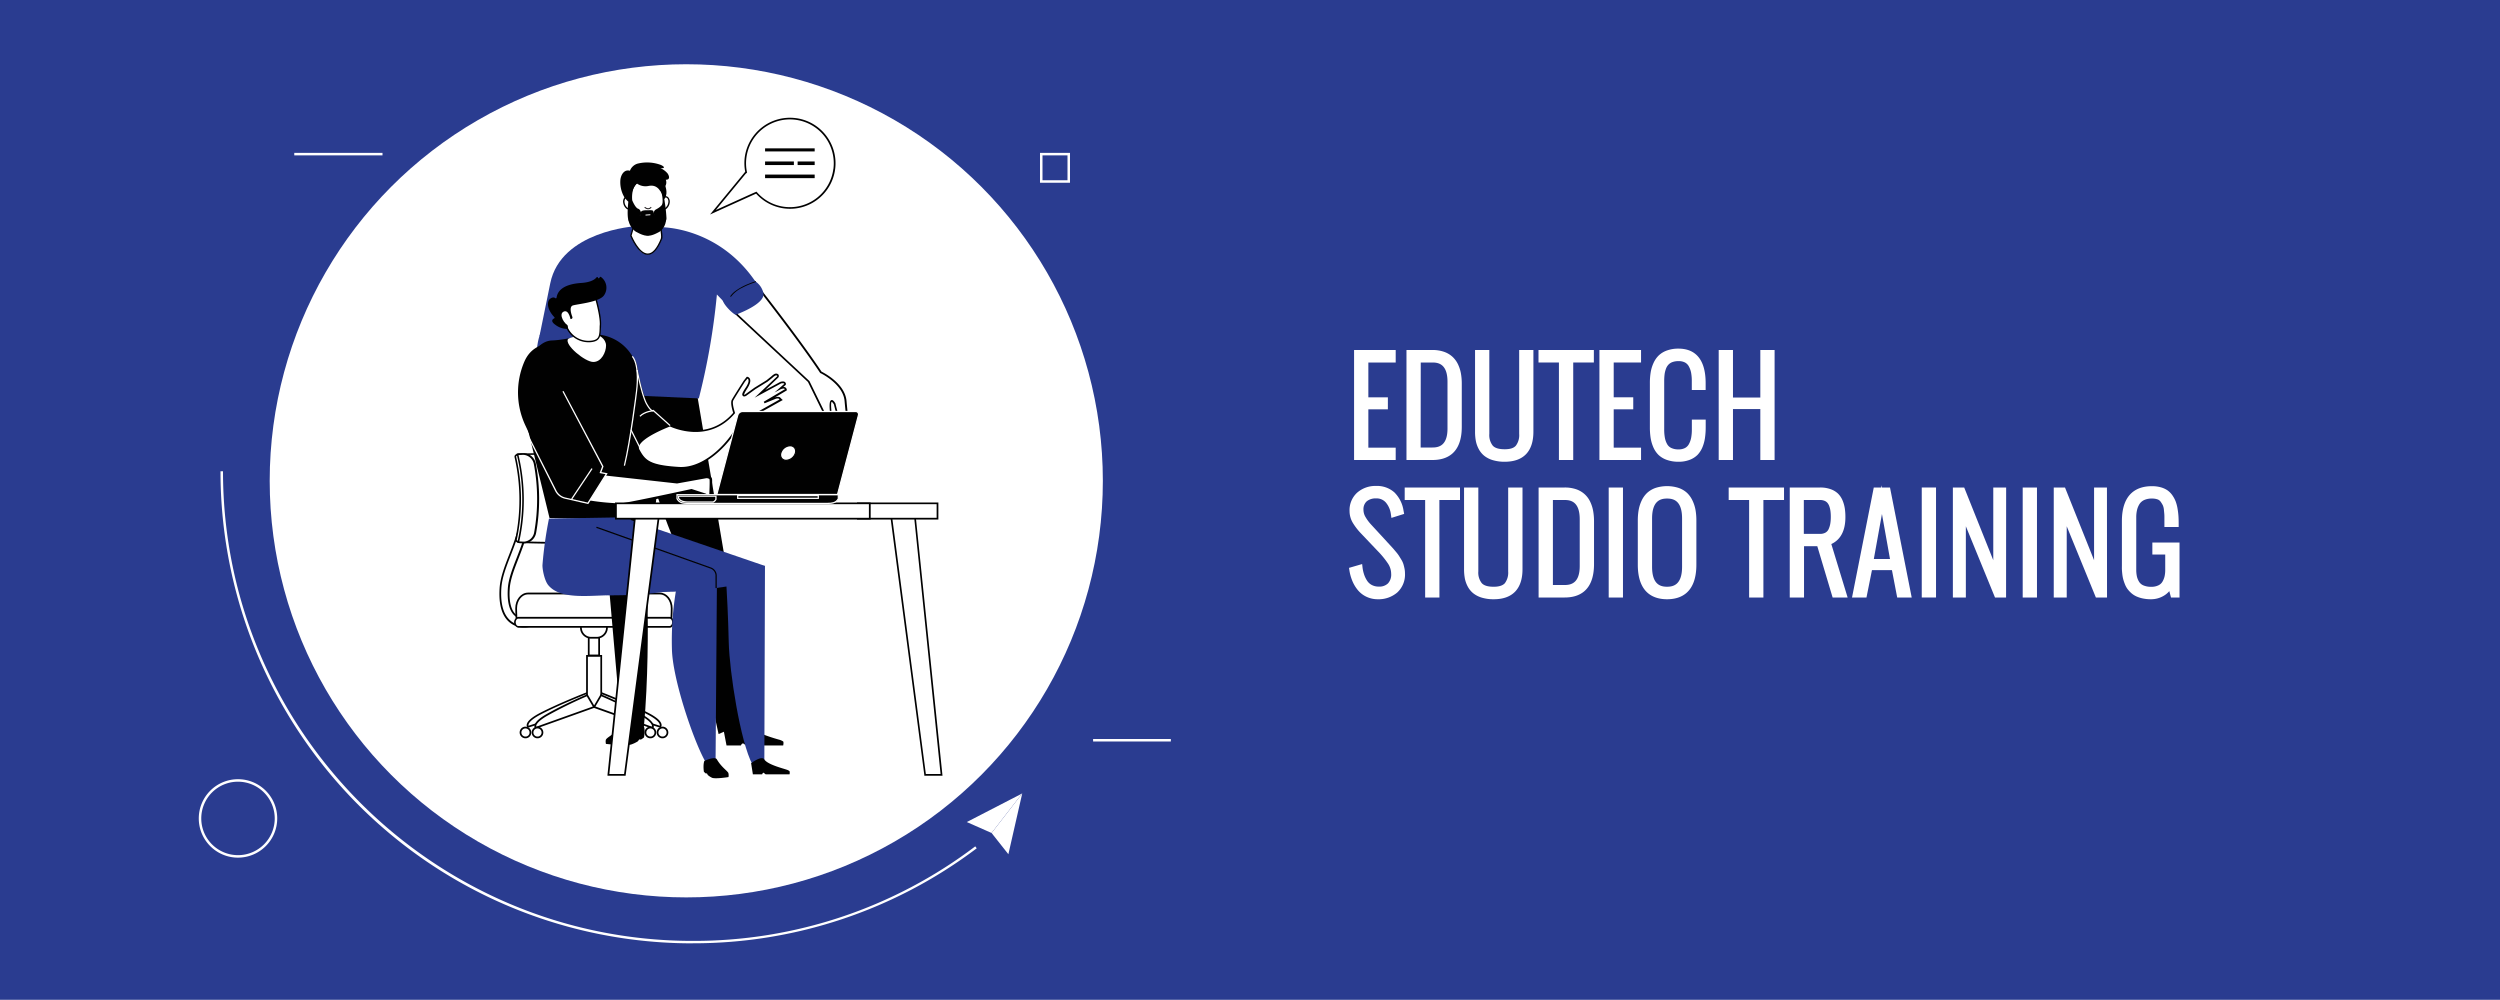 <svg xmlns="http://www.w3.org/2000/svg" viewBox="0 0 1000 399.92"><defs><style>.cls-1{fill:#2a3c90;}.cls-2{fill:#fff;}.cls-3{fill:#010101;}.cls-4{fill:#ead7b9;}.cls-5{fill:#8abfe7;}.cls-6{fill:#231f20;}</style></defs><g id="Layer_2" data-name="Layer 2"><g id="Layer_1-2" data-name="Layer 1"><rect class="cls-1" width="1000" height="399.92"/><path class="cls-2" d="M542.63,183V141h14.65v3H546.34v15.92h7.81v2.81h-7.81v17.33h10.94v3Z"/><path class="cls-2" d="M558.28,184H541.63V140h16.65v5H547.34v13.92h7.81v4.81h-7.81v15.33h10.94Zm-14.65-2h12.65v-1H545.34V161.73h7.81v-.81h-7.81V143h10.94v-1H543.63Z"/><path class="cls-2" d="M563.59,183V141H573a13,13,0,0,1,4.25.65,8.76,8.76,0,0,1,3.06,1.76,8.88,8.88,0,0,1,2,2.72,13.14,13.14,0,0,1,1.09,3.42,21.28,21.28,0,0,1,.33,4v17.09Q583.75,183,573,183Zm3.71-3H573q7,0,7-8.59V152.72q0-8.72-7-8.72H567.3Z"/><path class="cls-2" d="M573,184H562.59V140H573a13.75,13.75,0,0,1,4.57.71,9.66,9.66,0,0,1,3.42,2,9.9,9.9,0,0,1,2.2,3,14.45,14.45,0,0,1,1.18,3.67,23.19,23.19,0,0,1,.34,4.16v17.09C584.75,181.71,578.38,184,573,184Zm-8.45-2H573c6.54,0,9.71-3.73,9.71-11.4V153.55a21,21,0,0,0-.31-3.8,12.24,12.24,0,0,0-1-3.17,7.76,7.76,0,0,0-1.75-2.42,7.87,7.87,0,0,0-2.71-1.55A12.06,12.06,0,0,0,573,142h-8.45Zm8.45-1H566.3V143H573c3.65,0,8,1.69,8,9.72v18.75C581,179.4,576.69,181.06,573,181.06Zm-4.74-2H573c2.58,0,6-.79,6-7.59V152.72c0-6.92-3.42-7.72-6-7.72H568.3Z"/><path class="cls-2" d="M591,172.71V141h3.71v32.55q0,3.62,1.63,5.38t5.52,1.77q3.66,0,5.23-1.78a8,8,0,0,0,1.56-5.37V141h3.69v31.69q0,11-10.48,11a15.23,15.23,0,0,1-4.43-.59,9,9,0,0,1-3.12-1.57,7.74,7.74,0,0,1-2-2.42,10.69,10.69,0,0,1-1.05-3A18.92,18.92,0,0,1,591,172.71Z"/><path class="cls-2" d="M601.88,184.7a16.15,16.15,0,0,1-4.72-.63,10.1,10.1,0,0,1-3.47-1.76,8.76,8.76,0,0,1-2.21-2.72,11.43,11.43,0,0,1-1.15-3.26,19.31,19.31,0,0,1-.31-3.62V140h5.71v33.55a6.78,6.78,0,0,0,1.37,4.7c.89,1,2.5,1.45,4.78,1.45s3.64-.49,4.47-1.44a7,7,0,0,0,1.32-4.71V140h5.69v32.69C613.36,180.55,609.39,184.7,601.88,184.7ZM592,142v30.69a17.94,17.94,0,0,0,.27,3.25,9.7,9.7,0,0,0,1,2.69,6.82,6.82,0,0,0,1.72,2.11,8.13,8.13,0,0,0,2.78,1.4,14.29,14.29,0,0,0,4.14.54c6.46,0,9.48-3.17,9.48-10V142h-1.69v31.55a8.94,8.94,0,0,1-1.81,6c-1.24,1.41-3.25,2.12-6,2.12s-5-.7-6.25-2.09a8.7,8.7,0,0,1-1.9-6.06V142Z"/><path class="cls-2" d="M624.57,183V144H616.4v-3h20.14v3h-8.25v39Z"/><path class="cls-2" d="M629.29,184h-5.72V145H615.4v-5h22.14v5h-8.25Zm-3.72-2h1.72V143h8.25v-1H617.4v1h8.17Z"/><path class="cls-2" d="M640.77,183V141h14.65v3H644.48v15.92h7.82v2.81h-7.82v17.33h10.94v3Z"/><path class="cls-2" d="M656.42,184H639.77V140h16.65v5H645.48v13.92h7.82v4.81h-7.82v15.33h10.94Zm-14.65-2h12.65v-1H643.48V161.73h7.82v-.81h-7.82V143h10.94v-1H641.77Z"/><path class="cls-2" d="M661,170.86V153.25a26.57,26.57,0,0,1,.29-4.07,13.8,13.8,0,0,1,1-3.49,9,9,0,0,1,1.92-2.8,8.25,8.25,0,0,1,3-1.79,12.28,12.28,0,0,1,4.21-.66q9.86,0,9.86,12.81V155h-3.54v-2.54a19.08,19.08,0,0,0-.3-3.58,9.17,9.17,0,0,0-1-2.82,4.73,4.73,0,0,0-2-1.93,6.35,6.35,0,0,0-3-.67,8,8,0,0,0-2.81.45,5.13,5.13,0,0,0-1.94,1.23,5.91,5.91,0,0,0-1.2,2,11.09,11.09,0,0,0-.62,2.46,22.82,22.82,0,0,0-.17,2.91v19.27a19.86,19.86,0,0,0,.29,3.6,9.43,9.43,0,0,0,1,2.81,4.73,4.73,0,0,0,2.08,2,7.55,7.55,0,0,0,3.35.67,6.35,6.35,0,0,0,3-.67,4.82,4.82,0,0,0,2-1.94,9.53,9.53,0,0,0,1-2.83,19.26,19.26,0,0,0,.3-3.59v-2.88h3.54v2.05a27.87,27.87,0,0,1-.27,4,14.73,14.73,0,0,1-1,3.5,8.85,8.85,0,0,1-1.79,2.81A7.84,7.84,0,0,1,675.4,183a11.17,11.17,0,0,1-4,.67,12.71,12.71,0,0,1-4.29-.67,8.29,8.29,0,0,1-3-1.81,8.71,8.71,0,0,1-1.88-2.81,14.27,14.27,0,0,1-1-3.49A26.41,26.41,0,0,1,661,170.86Z"/><path class="cls-2" d="M671.4,184.7a13.72,13.72,0,0,1-4.63-.73,9.25,9.25,0,0,1-3.36-2,9.68,9.68,0,0,1-2.1-3.12,15.56,15.56,0,0,1-1.07-3.74,28.31,28.31,0,0,1-.29-4.21V153.25a26.16,26.16,0,0,1,.31-4.23,14.54,14.54,0,0,1,1.11-3.74,10,10,0,0,1,2.13-3.11,9.27,9.27,0,0,1,3.35-2,13.29,13.29,0,0,1,4.55-.72c5,0,10.86,2.39,10.86,13.81V156h-5.54v-3.54a17.91,17.91,0,0,0-.28-3.39,8.57,8.57,0,0,0-.91-2.52A3.79,3.79,0,0,0,674,145a5.4,5.4,0,0,0-2.57-.55,7.12,7.12,0,0,0-2.45.38,4.15,4.15,0,0,0-1.57,1,4.72,4.72,0,0,0-1,1.62,10.43,10.43,0,0,0-.57,2.23,22.68,22.68,0,0,0-.16,2.78v19.27a17.77,17.77,0,0,0,.28,3.41,8.08,8.08,0,0,0,.9,2.51,3.65,3.65,0,0,0,1.66,1.54,6.51,6.51,0,0,0,2.9.57,5.52,5.52,0,0,0,2.57-.55,3.82,3.82,0,0,0,1.56-1.55,8.69,8.69,0,0,0,.91-2.54,17.91,17.91,0,0,0,.28-3.39v-3.88h5.54v3.05a28.39,28.39,0,0,1-.28,4.19,15.43,15.43,0,0,1-1,3.75,10,10,0,0,1-2,3.12,8.89,8.89,0,0,1-3.19,2A12,12,0,0,1,671.4,184.7Zm0-43.26a11.36,11.36,0,0,0-3.87.6,7.35,7.35,0,0,0-2.64,1.57,8.12,8.12,0,0,0-1.7,2.49,12.76,12.76,0,0,0-1,3.24,24.51,24.51,0,0,0-.28,3.91v17.61a25.72,25.72,0,0,0,.27,3.91,13.58,13.58,0,0,0,.93,3.25,7.81,7.81,0,0,0,1.66,2.49,7.44,7.44,0,0,0,2.65,1.58,11.69,11.69,0,0,0,3.94.61,9.88,9.88,0,0,0,3.64-.61,6.89,6.89,0,0,0,2.48-1.56,8.24,8.24,0,0,0,1.59-2.5,13.28,13.28,0,0,0,.89-3.27,25.93,25.93,0,0,0,.26-3.9v-1.05h-1.54v1.88a20.35,20.35,0,0,1-.32,3.78,10.43,10.43,0,0,1-1.12,3.12,5.8,5.8,0,0,1-2.37,2.34,7.42,7.42,0,0,1-3.51.79,8.62,8.62,0,0,1-3.79-.77,5.68,5.68,0,0,1-2.51-2.36,10.33,10.33,0,0,1-1.13-3.11,21,21,0,0,1-.31-3.79V152.42a23.29,23.29,0,0,1,.18-3,11.71,11.71,0,0,1,.68-2.68,6.78,6.78,0,0,1,1.41-2.28,6.06,6.06,0,0,1,2.31-1.48,9,9,0,0,1,3.16-.51,7.31,7.31,0,0,1,3.51.79,5.85,5.85,0,0,1,2.37,2.31,10.43,10.43,0,0,1,1.12,3.12,20.35,20.35,0,0,1,.32,3.78V154h1.54v-.71C680.26,145.3,677.36,141.44,671.4,141.44Z"/><path class="cls-2" d="M688.48,183V141h3.71v19h12.94V141h3.71v42h-3.71V162.63H692.19V183Z"/><path class="cls-2" d="M709.84,184h-5.71V163.63H693.19V184h-5.71V140h5.71v19h10.94V140h5.71Zm-3.71-2h1.71V142h-1.71v19H691.19V142h-1.71v40h1.71V161.63h14.94Z"/><path class="cls-2" d="M540.72,227.91,544,227a15.72,15.72,0,0,0,.69,3.24,11.7,11.7,0,0,0,1.36,2.77,6,6,0,0,0,2.26,2,6.72,6.72,0,0,0,3.18.73,5.91,5.91,0,0,0,4.42-1.59,6.11,6.11,0,0,0,1.56-4.49A8.51,8.51,0,0,0,556,225a35.39,35.39,0,0,0-4.21-5.18l-6.56-6.91a22.88,22.88,0,0,1-3.3-4.25,8.17,8.17,0,0,1-1.15-4.15,8.51,8.51,0,0,1,2.71-6.59,10,10,0,0,1,7-2.46,9.36,9.36,0,0,1,6.64,2.33,11.91,11.91,0,0,1,3.35,6.77l.07.39-3.13,1,0-.34a9.87,9.87,0,0,0-2.26-5.15,5.88,5.88,0,0,0-4.63-2,6.58,6.58,0,0,0-4.43,1.41,5.22,5.22,0,0,0-1.65,4.18,6.77,6.77,0,0,0,.89,3.27,19.09,19.09,0,0,0,2.55,3.42l6.18,6.71,1.22,1.33,1.28,1.4c.21.23.58.67,1.13,1.32a14.22,14.22,0,0,1,1.12,1.48l.87,1.42a7.52,7.52,0,0,1,.77,1.59c.13.46.27,1,.4,1.59a8.42,8.42,0,0,1,.19,1.78,8.75,8.75,0,0,1-2.77,6.94,10.4,10.4,0,0,1-7.16,2.44,9.38,9.38,0,0,1-4.08-.87,9,9,0,0,1-3.09-2.38,13.34,13.34,0,0,1-2-3.42A17.71,17.71,0,0,1,540.72,227.91Z"/><path class="cls-2" d="M551.08,239.7a10.45,10.45,0,0,1-4.51-1,10,10,0,0,1-3.43-2.65,14.26,14.26,0,0,1-2.2-3.67,18.29,18.29,0,0,1-1.2-4.36l-.14-.87,5.26-1.53.13,1.18a14.44,14.44,0,0,0,.65,3,10.5,10.5,0,0,0,1.24,2.54,5,5,0,0,0,1.89,1.68,5.83,5.83,0,0,0,2.72.62,4.94,4.94,0,0,0,3.71-1.29,5.13,5.13,0,0,0,1.27-3.79,7.51,7.51,0,0,0-1.27-4.13,35.22,35.22,0,0,0-4.09-5l-6.57-6.91a24.52,24.52,0,0,1-3.44-4.43,9.22,9.22,0,0,1-1.28-4.66,9.47,9.47,0,0,1,3-7.33,11,11,0,0,1,7.63-2.72,10.39,10.39,0,0,1,7.32,2.59,13,13,0,0,1,3.65,7.33l.24,1.26-5.1,1.6-.21-1.51a9,9,0,0,0-2-4.63,4.88,4.88,0,0,0-3.88-1.66,5.64,5.64,0,0,0-3.78,1.17,4.24,4.24,0,0,0-1.3,3.42,5.59,5.59,0,0,0,.77,2.78,17,17,0,0,0,2.41,3.23l6.18,6.71c.16.19.57.63,1.22,1.33l1.29,1.41,1.14,1.35a13.29,13.29,0,0,1,1.21,1.6l.87,1.41a8.23,8.23,0,0,1,.87,1.83c.14.47.28,1,.42,1.67a9.12,9.12,0,0,1,.22,2A9.74,9.74,0,0,1,558.9,237,11.46,11.46,0,0,1,551.08,239.7Zm-9.21-11.08a15.94,15.94,0,0,0,.91,3,12.36,12.36,0,0,0,1.9,3.16,7.9,7.9,0,0,0,2.75,2.12,8.49,8.49,0,0,0,3.65.77,9.4,9.4,0,0,0,6.5-2.19,7.75,7.75,0,0,0,2.43-6.19,7.12,7.12,0,0,0-.17-1.57c-.12-.57-.25-1.07-.38-1.5a6.26,6.26,0,0,0-.67-1.37l-.86-1.42a15.31,15.31,0,0,0-1-1.36c-.54-.63-.9-1.07-1.1-1.29l-1.27-1.39-1.23-1.34-6.17-6.71a19.1,19.1,0,0,1-2.69-3.61,7.64,7.64,0,0,1-1-3.75,6.17,6.17,0,0,1,2-4.94,7.55,7.55,0,0,1,5.08-1.65,6.89,6.89,0,0,1,5.38,2.33,10.68,10.68,0,0,1,2.35,4.87l1.18-.37a10.72,10.72,0,0,0-2.95-5.75,8.35,8.35,0,0,0-6-2.06,8.9,8.9,0,0,0-6.28,2.2,7.45,7.45,0,0,0-2.39,5.85,7.11,7.11,0,0,0,1,3.65,23,23,0,0,0,3.16,4.07l6.57,6.9a36.9,36.9,0,0,1,4.33,5.33,9.61,9.61,0,0,1,1.58,5.2,7.08,7.08,0,0,1-1.85,5.19,6.87,6.87,0,0,1-5.13,1.89,7.73,7.73,0,0,1-3.65-.85,7.07,7.07,0,0,1-2.63-2.34,13.13,13.13,0,0,1-1.47-3,15.83,15.83,0,0,1-.57-2.28Z"/><path class="cls-2" d="M571.06,238V199h-8.18v-3H583v3h-8.25v39Z"/><path class="cls-2" d="M575.77,239h-5.71V200h-8.18v-5H584v5h-8.25Zm-3.71-2h1.71V198H582v-1H563.88v1h8.18Z"/><path class="cls-2" d="M586.62,227.71V196h3.71v32.55q0,3.62,1.64,5.38t5.52,1.77q3.66,0,5.22-1.78a8,8,0,0,0,1.56-5.37V196H608v31.69q0,11-10.47,11a15.14,15.14,0,0,1-4.43-.59,9.09,9.09,0,0,1-3.13-1.57,7.71,7.71,0,0,1-2-2.42,10.09,10.09,0,0,1-1.05-3A18,18,0,0,1,586.62,227.71Z"/><path class="cls-2" d="M597.49,239.7a16.22,16.22,0,0,1-4.73-.63,10.14,10.14,0,0,1-3.46-1.76,8.79,8.79,0,0,1-2.22-2.72,11.74,11.74,0,0,1-1.15-3.26,20.19,20.19,0,0,1-.31-3.62V195h5.71v33.55a6.78,6.78,0,0,0,1.37,4.7c.89,1,2.5,1.45,4.79,1.45,2.13,0,3.63-.49,4.47-1.44a7.08,7.08,0,0,0,1.31-4.71V195H609v32.69C609,235.55,605,239.7,597.49,239.7ZM587.62,197v30.69a17.89,17.89,0,0,0,.28,3.25,9.2,9.2,0,0,0,1,2.69,6.94,6.94,0,0,0,1.71,2.11,8.18,8.18,0,0,0,2.79,1.4,14.29,14.29,0,0,0,4.14.54c6.46,0,9.47-3.17,9.47-10V197h-1.69v31.55c0,2.63-.6,4.66-1.81,6s-3.24,2.12-6,2.12-5-.7-6.25-2.09-1.91-3.41-1.91-6.06V197Z"/><path class="cls-2" d="M616.44,238V196h9.45a12.91,12.91,0,0,1,4.25.65,8.58,8.58,0,0,1,3.06,1.76,8.72,8.72,0,0,1,2,2.72,13.55,13.55,0,0,1,1.1,3.42,22.16,22.16,0,0,1,.33,4v17.09q0,12.41-10.72,12.4Zm3.72-3h5.73q7,0,7-8.59V207.72q0-8.72-7-8.72h-5.73Z"/><path class="cls-2" d="M625.89,239H615.44V195h10.45a14.12,14.12,0,0,1,4.58.7,9.78,9.78,0,0,1,3.41,2,9.58,9.58,0,0,1,2.2,3,14.45,14.45,0,0,1,1.18,3.67,23.15,23.15,0,0,1,.35,4.16v17.09C637.61,236.71,631.24,239,625.89,239Zm-8.45-2h8.45c6.54,0,9.72-3.73,9.72-11.4V208.55a22,22,0,0,0-.31-3.8,13.06,13.06,0,0,0-1-3.17,8.09,8.09,0,0,0-1.75-2.42,7.92,7.92,0,0,0-2.72-1.55,12,12,0,0,0-3.92-.59h-8.45Zm8.45-1h-6.73V198h6.73c3.65,0,8,1.69,8,9.72v18.75C633.9,234.4,629.54,236.06,625.89,236.06Zm-4.73-2h4.73c2.58,0,6-.79,6-7.59V207.72c0-6.92-3.43-7.72-6-7.72h-4.73Z"/><path class="cls-2" d="M644.48,238V196h3.71v42Z"/><path class="cls-2" d="M649.19,239h-5.71V195h5.71Zm-3.71-2h1.71V197h-1.71Z"/><path class="cls-2" d="M656.12,225.86V208.25a23.21,23.21,0,0,1,.33-4.07,13.82,13.82,0,0,1,1.11-3.51,9.35,9.35,0,0,1,2-2.78,8.48,8.48,0,0,1,3.06-1.79,14,14,0,0,1,8.49,0,8.35,8.35,0,0,1,3,1.79,9.2,9.2,0,0,1,2,2.78,13.82,13.82,0,0,1,1.11,3.51,23.21,23.21,0,0,1,.33,4.07v17.61q0,12.84-10.72,12.84T656.12,225.86Zm17.72.83V207.42q0-9-7-9t-7,9v19.27q0,9,7,9T673.84,226.69Z"/><path class="cls-2" d="M666.83,239.7c-5.34,0-11.71-2.4-11.71-13.84V208.25a24.4,24.4,0,0,1,.34-4.25,15.2,15.2,0,0,1,1.19-3.75,10.17,10.17,0,0,1,2.2-3.09,9.71,9.71,0,0,1,3.4-2,15.16,15.16,0,0,1,9.17,0,9.56,9.56,0,0,1,3.4,2,10.15,10.15,0,0,1,2.19,3.09,14.94,14.94,0,0,1,1.2,3.75,24.4,24.4,0,0,1,.34,4.25v17.61C678.55,237.3,672.18,239.7,666.83,239.7Zm0-43.26a11.68,11.68,0,0,0-3.91.6,7.61,7.61,0,0,0-2.7,1.57,8.33,8.33,0,0,0-1.76,2.49,12.71,12.71,0,0,0-1,3.25,22.34,22.34,0,0,0-.31,3.9v17.61c0,8,3.17,11.84,9.71,11.84s9.72-3.87,9.72-11.84V208.25a22.34,22.34,0,0,0-.31-3.9,12.84,12.84,0,0,0-1-3.25,8.51,8.51,0,0,0-1.76-2.49,7.7,7.7,0,0,0-2.7-1.57A11.74,11.74,0,0,0,666.83,196.44Zm0,40.28c-3.65,0-8-1.74-8-10V207.42c0-8.27,4.35-10,8-10s8,1.73,8,10v19.27C674.84,235,670.49,236.72,666.83,236.72Zm0-37.3c-2.58,0-6,.83-6,8v19.27c0,7.2,3.42,8,6,8s6-.83,6-8V207.42C672.84,200.25,669.41,199.42,666.83,199.42Z"/><path class="cls-2" d="M700.65,238V199h-8.18v-3h20.14v3h-8.25v39Z"/><path class="cls-2" d="M705.36,239h-5.71V200h-8.18v-5h22.14v5h-8.25Zm-3.71-2h1.71V198h8.25v-1H693.47v1h8.18Z"/><path class="cls-2" d="M716.85,238V196h11.2a11,11,0,0,1,3.74.59,6.71,6.71,0,0,1,4.2,3.94,12.67,12.67,0,0,1,.84,3,23.13,23.13,0,0,1,.23,3.38q0,8-5.86,10.18l6.5,21h-4l-6.13-20.51h-7.05V238Zm3.71-23.49H728a5.31,5.31,0,0,0,2.68-.63,4,4,0,0,0,1.65-1.81,9.5,9.5,0,0,0,.77-2.44,16.82,16.82,0,0,0,.22-2.91,19.33,19.33,0,0,0-.14-2.41,10,10,0,0,0-.48-2.1,5.33,5.33,0,0,0-.94-1.72,4,4,0,0,0-1.54-1.11A5.49,5.49,0,0,0,728,199h-7.47Z"/><path class="cls-2" d="M739.05,239h-6l-6.13-20.51h-5.31V239h-5.71V195h12.2a11.92,11.92,0,0,1,4.08.65,8.14,8.14,0,0,1,3,1.77,8.4,8.4,0,0,1,1.83,2.72,13.75,13.75,0,0,1,.91,3.2,23.7,23.7,0,0,1,.24,3.53c0,5.38-1.89,9-5.63,10.75Zm-4.56-2h1.85L730,216.46l.9-.33c3.5-1.29,5.2-4.31,5.2-9.24a21.11,21.11,0,0,0-.22-3.23,11.38,11.38,0,0,0-.77-2.72,6.58,6.58,0,0,0-1.38-2.07,6.36,6.36,0,0,0-2.24-1.32,10,10,0,0,0-3.4-.53h-10.2v40h1.71V216.53h8.8ZM728,215.55h-8.47V198H728a6.55,6.55,0,0,1,2.62.5,5,5,0,0,1,1.9,1.38,6.25,6.25,0,0,1,1.12,2,11.47,11.47,0,0,1,.54,2.3,21.71,21.71,0,0,1,.14,2.54,18.87,18.87,0,0,1-.23,3.08,10.73,10.73,0,0,1-.85,2.7,5,5,0,0,1-2.06,2.24A6.27,6.27,0,0,1,728,215.55Zm-6.47-2H728a4.24,4.24,0,0,0,2.18-.5,3.05,3.05,0,0,0,1.25-1.36,9,9,0,0,0,.68-2.19,15.91,15.91,0,0,0,.21-2.74,17.59,17.59,0,0,0-.13-2.29,9.43,9.43,0,0,0-.44-1.89,4.29,4.29,0,0,0-.76-1.41,3.07,3.07,0,0,0-1.17-.84A4.59,4.59,0,0,0,728,200h-6.47Z"/><path class="cls-2" d="M745.76,238H742l8.3-42h4.83l8.3,42H759.7l-2.1-10.94h-9.69Zm2.59-13.4h8.79l-4.42-24.76Z"/><path class="cls-2" d="M764.68,239h-5.8l-2.1-10.94h-8L746.59,239h-5.78l8.7-44h3l.16-.86.15.86H756Zm-4.15-2h1.72l-7.91-40h-1.11l5.1,28.62H747.16L752.21,197h-1.06l-7.9,40h1.69l2.15-10.94h11.34Zm-11-13.4H756l-3.22-18Z"/><path class="cls-2" d="M769.7,238V196h3.71v42Z"/><path class="cls-2" d="M774.41,239H768.7V195h5.71Zm-3.71-2h1.71V197H770.7Z"/><path class="cls-2" d="M782.12,238V196H785l13.31,33.28V196h3.15v42h-2.79l-13.33-32.57V238Z"/><path class="cls-2" d="M802.43,239H798l-11.66-28.49V239h-5.19V195h4.53l11.63,29.08V195h5.15Zm-3.11-2h1.11V197h-1.15v37.47L784.3,197h-1.18v40h1.19V200.39Z"/><path class="cls-2" d="M810.08,238V196h3.71v42Z"/><path class="cls-2" d="M814.79,239h-5.71V195h5.71Zm-3.71-2h1.71V197h-1.71Z"/><path class="cls-2" d="M822.5,238V196h2.85l13.31,33.28V196h3.15v42H839l-13.33-32.57V238Z"/><path class="cls-2" d="M842.81,239h-4.46l-11.66-28.49V239H821.5V195H826l11.63,29.08V195h5.15Zm-3.11-2h1.11V197h-1.15v37.47l-15-37.47H823.5v40h1.19V200.39Z"/><path class="cls-2" d="M849.71,226.3V208.47q0-13,11-13a12.07,12.07,0,0,1,3.19.39,8,8,0,0,1,2.42,1.06,6.89,6.89,0,0,1,1.73,1.72,10.52,10.52,0,0,1,1.19,2.17,14.45,14.45,0,0,1,.7,2.63,28.42,28.42,0,0,1,.37,2.9c.06.94.1,2,.1,3.14v.29h-3.71v-.63c0-1.19,0-2.09,0-2.7s-.09-1.42-.18-2.42a6.93,6.93,0,0,0-.54-2.29,10.77,10.77,0,0,0-1-1.66,3.52,3.52,0,0,0-1.71-1.25,7.67,7.67,0,0,0-2.53-.37,8.22,8.22,0,0,0-3.52.69,5.34,5.34,0,0,0-2.27,1.94,8.81,8.81,0,0,0-1.16,2.69,13.1,13.1,0,0,0-.35,3.17v21a12.73,12.73,0,0,0,.29,2.89,8,8,0,0,0,1,2.45,4.65,4.65,0,0,0,2.16,1.82,8.64,8.64,0,0,0,3.54.65,7.38,7.38,0,0,0,3.3-.68,4.79,4.79,0,0,0,2-1.87,8.61,8.61,0,0,0,1-2.45,12.93,12.93,0,0,0,.28-2.81V220.8h-5.15V218h8.87v20h-1.64l-1.1-4.1a6.82,6.82,0,0,1-2.94,3.46,8.73,8.73,0,0,1-4.68,1.3,14,14,0,0,1-3.08-.31,10.67,10.67,0,0,1-2.43-.79,7.13,7.13,0,0,1-1.85-1.26,10.07,10.07,0,0,1-1.34-1.52,8.56,8.56,0,0,1-.92-1.76,14.27,14.27,0,0,1-.58-1.81,15.41,15.41,0,0,1-.31-1.83c-.07-.68-.11-1.24-.13-1.66S849.71,226.85,849.71,226.3Z"/><path class="cls-2" d="M860.37,239.7a15.44,15.44,0,0,1-3.3-.33,11.84,11.84,0,0,1-2.64-.87,8.21,8.21,0,0,1-2.1-1.43,10.68,10.68,0,0,1-1.48-1.68,9.37,9.37,0,0,1-1-2,15.7,15.7,0,0,1-.62-1.93,15.33,15.33,0,0,1-.33-2c-.08-.72-.12-1.29-.14-1.73s0-.94,0-1.5V208.47c0-11.6,6.55-14,12-14a13.2,13.2,0,0,1,3.45.42,9.32,9.32,0,0,1,2.72,1.2,8.09,8.09,0,0,1,2,2,11.88,11.88,0,0,1,1.3,2.39,15.36,15.36,0,0,1,.76,2.81c.18,1,.31,2.05.38,3s.1,2,.1,3.21v1.29h-5.71v-1.63c0-1.17,0-2.06,0-2.66s-.08-1.37-.18-2.36a6,6,0,0,0-.44-2,10.88,10.88,0,0,0-.93-1.51,2.52,2.52,0,0,0-1.24-.89,6.51,6.51,0,0,0-2.2-.32,7.28,7.28,0,0,0-3.09.59,4.46,4.46,0,0,0-1.86,1.58,7.8,7.8,0,0,0-1,2.39,12.64,12.64,0,0,0-.32,2.93v21a12.65,12.65,0,0,0,.26,2.67,7.15,7.15,0,0,0,.89,2.15,3.74,3.74,0,0,0,1.72,1.43,7.72,7.72,0,0,0,3.13.56,6.27,6.27,0,0,0,2.85-.58,3.73,3.73,0,0,0,1.63-1.47,7.68,7.68,0,0,0,.86-2.17,12.17,12.17,0,0,0,.25-2.59V221.8h-5.15V217h10.87v22h-3.41l-.68-2.55a8.5,8.5,0,0,1-2.07,1.77A9.86,9.86,0,0,1,860.37,239.7Zm.39-43.26c-6.76,0-10,3.93-10,12V226.3c0,.54,0,1,0,1.42s.06.94.13,1.6a13.39,13.39,0,0,0,.28,1.7,12.4,12.4,0,0,0,.55,1.67,7.58,7.58,0,0,0,.8,1.56,9.11,9.11,0,0,0,1.21,1.36,6.24,6.24,0,0,0,1.59,1.09,10.42,10.42,0,0,0,2.21.72,14.11,14.11,0,0,0,2.87.28,7.84,7.84,0,0,0,4.16-1.15,5.88,5.88,0,0,0,2.53-3l1.1-2.88,1.57,5.85V219h-6.87v.8H868v8.11a14.18,14.18,0,0,1-.3,3,9.93,9.93,0,0,1-1.07,2.74,5.77,5.77,0,0,1-2.47,2.26,8.4,8.4,0,0,1-3.75.79,9.64,9.64,0,0,1-3.95-.74,5.72,5.72,0,0,1-2.6-2.2,9.32,9.32,0,0,1-1.14-2.76,14.12,14.12,0,0,1-.31-3.11v-21a14.08,14.08,0,0,1,.38-3.41,9.82,9.82,0,0,1,1.29-3,6.36,6.36,0,0,1,2.68-2.3,9.1,9.1,0,0,1,4-.79,8.66,8.66,0,0,1,2.87.43,4.52,4.52,0,0,1,2.18,1.6,12.23,12.23,0,0,1,1.12,1.81,7.91,7.91,0,0,1,.63,2.64c.1,1,.16,1.85.19,2.47s0,1.35,0,2.37h1.7c0-.85,0-1.64-.09-2.36a26.42,26.42,0,0,0-.35-2.8,13,13,0,0,0-.66-2.43,9.36,9.36,0,0,0-1.06-2,5.9,5.9,0,0,0-1.48-1.47,7,7,0,0,0-2.12-.93A11.43,11.43,0,0,0,860.76,196.44Z"/><path class="cls-2" d="M95.2,343.06a15.69,15.69,0,1,1,15.69-15.69A15.71,15.71,0,0,1,95.2,343.06Zm0-30.38a14.69,14.69,0,1,0,14.69,14.69A14.71,14.71,0,0,0,95.2,312.68Z"/><path class="cls-2" d="M428,73.1H416V61.15H428ZM417,72.1H427V62.15H417Z"/><rect class="cls-2" x="117.71" y="61.15" width="35.29" height="1"/><rect class="cls-2" x="437.24" y="295.6" width="31.1" height="1"/><circle class="cls-2" cx="274.51" cy="192.33" r="166.63"/><path class="cls-2" d="M277,377.34A188.68,188.68,0,0,1,88.2,188.5h1c0,103.59,84.27,187.86,187.86,187.86A186.23,186.23,0,0,0,390.1,338.54l.59.78a188,188,0,0,1-113.65,38Z"/><path class="cls-2" d="M209.69,250.6a8.73,8.73,0,0,1-5.77-2.08c-2.89-2.52-4.15-7-3.73-13.32.29-4.26,2-8.58,3.74-13.15,3-7.68,6.38-16.4,4.61-27.92l3.29-.51c1.91,12.41-1.81,22-4.79,29.64-1.76,4.51-3.27,8.41-3.52,12.16-.34,5.13.54,8.78,2.56,10.56a5.56,5.56,0,0,0,4.4,1.24l.67,3.26A8.17,8.17,0,0,1,209.69,250.6Z"/><path class="cls-3" d="M209.69,251a9,9,0,0,1-6-2.17c-3-2.59-4.27-7.17-3.85-13.6.29-4.32,2-8.66,3.77-13.25,3-7.65,6.34-16.31,4.58-27.75l-.05-.34,4-.62.06.35c1.92,12.49-1.81,22.1-4.81,29.81-1.75,4.49-3.26,8.37-3.5,12.07-.34,5,.51,8.56,2.44,10.27a5.2,5.2,0,0,0,4.11,1.15l.34-.06.8,3.95-.34.06A8.36,8.36,0,0,1,209.69,251Zm-.75-56.53c1.66,11.45-1.7,20.11-4.68,27.76-1.77,4.54-3.44,8.84-3.72,13-.41,6.2.8,10.58,3.61,13a8.34,8.34,0,0,0,5.54,2,8.83,8.83,0,0,0,1-.06l-.53-2.59a5.76,5.76,0,0,1-4.35-1.36c-2.1-1.86-3-5.6-2.68-10.84.25-3.81,1.78-7.73,3.54-12.26,2.95-7.58,6.6-17,4.83-29.12Z"/><path class="cls-2" d="M235.23,277l3.24,5-27.25,8.72s-1.82-1.74,4.87-5.23C223.87,281.4,235.23,277,235.23,277Z"/><path class="cls-3" d="M211.13,291.1,211,291a1.32,1.32,0,0,1-.31-1.14c.19-1.37,2-2.94,5.26-4.66,7.71-4,19.06-8.41,19.17-8.46l.26-.1,3.65,5.57Zm24-13.64c-1.75.68-11.82,4.64-18.84,8.32-4,2.09-4.78,3.47-4.89,4.1a.88.88,0,0,0,0,.41l26.54-8.51Z"/><path class="cls-2" d="M240.06,277l-3.24,5,27.24,8.72s1.82-1.74-4.86-5.23C251.41,281.4,240.06,277,240.06,277Z"/><path class="cls-3" d="M264.15,291.1l-27.87-8.93,3.65-5.57.26.1c.11.05,11.46,4.42,19.17,8.46,3.3,1.72,5.07,3.29,5.26,4.66a1.35,1.35,0,0,1-.31,1.14Zm-26.78-9.32,26.54,8.51a.9.9,0,0,0,0-.41c-.1-.63-.88-2-4.88-4.1-7-3.68-17.09-7.64-18.84-8.32Z"/><rect class="cls-2" x="234.8" y="262.31" width="5.69" height="20.27"/><path class="cls-3" d="M240.84,282.93h-6.39V262h6.39Zm-5.69-.7h5V262.66h-5Z"/><path class="cls-2" d="M234.86,278.07l2.78,4.72-23.32,8.33s-1.56-1.66,4.16-5C225.14,282.24,234.86,278.07,234.86,278.07Z"/><path class="cls-3" d="M214.22,291.53l-.16-.17a1.36,1.36,0,0,1-.27-1.12c.19-1.3,1.71-2.78,4.51-4.42,6.61-3.85,16.32-8,16.42-8.07l.28-.12,3.15,5.35Zm20.49-13a176.06,176.06,0,0,0-16.05,7.91c-3.38,2-4.06,3.27-4.17,3.87a1,1,0,0,0,0,.39l22.63-8.09Z"/><path class="cls-2" d="M240.43,278.07l-2.78,4.72L261,291.12s1.56-1.66-4.16-5C250.15,282.24,240.43,278.07,240.43,278.07Z"/><path class="cls-3" d="M261.07,291.53,237.14,283l3.14-5.35.28.12c.1,0,9.82,4.22,16.43,8.07,2.8,1.64,4.32,3.12,4.51,4.42a1.36,1.36,0,0,1-.27,1.12Zm-22.9-8.93,22.63,8.09a1,1,0,0,0,0-.39c-.11-.6-.79-1.91-4.17-3.87a174.57,174.57,0,0,0-16.06-7.91Z"/><path class="cls-2" d="M217,293a2,2,0,1,1-2-2A2,2,0,0,1,217,293Z"/><path class="cls-3" d="M215,295.32a2.33,2.33,0,1,1,2.33-2.32A2.32,2.32,0,0,1,215,295.32Zm0-3.95a1.63,1.63,0,1,0,1.63,1.63A1.63,1.63,0,0,0,215,291.37Z"/><path class="cls-2" d="M262.14,293a2,2,0,1,1-2-2A2,2,0,0,1,262.14,293Z"/><path class="cls-3" d="M260.16,295.32a2.33,2.33,0,1,1,2.33-2.32A2.32,2.32,0,0,1,260.16,295.32Zm0-3.95a1.63,1.63,0,1,0,1.63,1.63A1.63,1.63,0,0,0,260.16,291.37Z"/><path class="cls-2" d="M212.17,293a2,2,0,1,1-2-2A2,2,0,0,1,212.17,293Z"/><path class="cls-3" d="M210.19,295.32a2.33,2.33,0,1,1,2.33-2.32A2.32,2.32,0,0,1,210.19,295.32Zm0-3.95a1.63,1.63,0,1,0,1.63,1.63A1.63,1.63,0,0,0,210.19,291.37Z"/><path class="cls-2" d="M266.93,293a2,2,0,1,1-2-2A2,2,0,0,1,266.93,293Z"/><path class="cls-3" d="M265,295.32a2.33,2.33,0,1,1,2.33-2.32A2.32,2.32,0,0,1,265,295.32Zm0-3.95a1.63,1.63,0,1,0,1.63,1.63A1.63,1.63,0,0,0,265,291.37Z"/><rect class="cls-2" x="235.49" y="254.89" width="4.16" height="7.29"/><path class="cls-3" d="M240,262.53h-4.86v-8H240Zm-4.16-.7h3.46v-6.59h-3.46Z"/><path class="cls-2" d="M242.78,251a4.06,4.06,0,0,1-4.06,4.06h-2.29a4.06,4.06,0,0,1-4.06-4.06h0a4.05,4.05,0,0,1,4.06-4.06h2.29a4.06,4.06,0,0,1,4.06,4.06Z"/><path class="cls-3" d="M238.72,255.45h-2.29a4.41,4.41,0,0,1,0-8.82h2.29a4.41,4.41,0,0,1,0,8.82Zm-2.29-8.12a3.71,3.71,0,0,0,0,7.42h2.29a3.71,3.71,0,1,0,0-7.42Z"/><path class="cls-2" d="M268.52,247.32c.1-.48.16-3.47.16-4,0-3.28-2.12-5.93-4.74-5.93H211.2c-2.62,0-4.74,2.65-4.74,5.93,0,.52.06,3.51.16,4Z"/><path class="cls-3" d="M268.81,247.67H206.34l-.06-.28c-.12-.54-.17-3.66-.17-4.06,0-3.46,2.28-6.28,5.09-6.28h52.74c2.81,0,5.09,2.82,5.09,6.28,0,.38,0,3.53-.17,4.06Zm-61.88-.7h61.28c.07-.84.12-3.06.12-3.64,0-3.08-2-5.58-4.39-5.58H211.2c-2.42,0-4.39,2.5-4.39,5.58C206.81,243.91,206.86,246.13,206.93,247Z"/><path class="cls-2" d="M206,248.93c0,1,.58,1.82,1.31,1.82h60.56c.73,0,1.32-.82,1.32-1.82h0c0-1-.59-1.82-1.32-1.82H207.29c-.73,0-1.31.82-1.31,1.82Z"/><path class="cls-3" d="M267.85,251.1H207.29a2.25,2.25,0,0,1,0-4.34h60.56c.94,0,1.67,1,1.67,2.17S268.79,251.1,267.85,251.1Zm-60.56-3.64c-.52,0-1,.68-1,1.47s.44,1.47,1,1.47h60.56c.53,0,1-.67,1-1.47s-.43-1.47-1-1.47Z"/><path class="cls-2" d="M208.93,216.87c1.3.09,9.57.24,11,.25,9.05.12,16.85-1.58,17.28-3.81a77.23,77.23,0,0,0,.24-28c-.39-2.23-8.3-3.93-17.54-3.81-1.45,0-9.89.16-11.22.26A75.74,75.74,0,0,1,208.93,216.87Z"/><path class="cls-3" d="M220.7,217.48h-.78c-1.35,0-9.7-.16-11-.25l-.4,0,.09-.39a75.86,75.86,0,0,0-.25-35l-.1-.4.42,0c1.35-.1,9.86-.25,11.24-.26,8.28-.12,17.4,1.3,17.88,4.1a77.22,77.22,0,0,1-.23,28.15C237,216,228.72,217.48,220.7,217.48Zm-11.34-.94c2.11.1,9.33.22,10.57.24,9.57.1,16.59-1.77,16.93-3.54a76.52,76.52,0,0,0,.23-27.9c-.3-1.76-7.44-3.64-17.19-3.53-1.44,0-8.67.15-10.78.24A76.52,76.52,0,0,1,209.36,216.54Z"/><path class="cls-2" d="M207.69,181.72c-1,0-1.72.5-1.58,1.08a75.76,75.76,0,0,1,.28,33c-.13.58.57,1.06,1.57,1.07h0c1,0,1.9-.45,2-1a75.82,75.82,0,0,0-.22-33.08c-.13-.59-1.07-1-2.08-1Z"/><path class="cls-3" d="M208,217.22H208a2.21,2.21,0,0,1-1.7-.66,1,1,0,0,1-.2-.84,76,76,0,0,0-.28-32.84.93.93,0,0,1,.19-.83,2.18,2.18,0,0,1,1.72-.67h0c1.19,0,2.21.56,2.38,1.31a76.65,76.65,0,0,1,.22,33.23C210.17,216.65,209.15,217.22,208,217.22Zm-.31-35.15a1.55,1.55,0,0,0-1.18.41.24.24,0,0,0-.06.24,76.6,76.6,0,0,1,.28,33.15.29.29,0,0,0,.07.26,1.58,1.58,0,0,0,1.16.39h0c.85,0,1.57-.39,1.65-.76a76,76,0,0,0-.22-32.92c-.08-.37-.86-.75-1.74-.77Z"/><path class="cls-2" d="M207.28,216.85c.27.08,2.06.15,2.38.16a4.77,4.77,0,0,0,4.39-3.91,76.2,76.2,0,0,0-.12-27.6,4.87,4.87,0,0,0-4.51-3.91,21.22,21.22,0,0,0-2.42.16A75.71,75.71,0,0,1,207.28,216.85Z"/><path class="cls-3" d="M209.7,217.36h0a21.46,21.46,0,0,1-2.47-.18l-.31-.1.07-.31a75.69,75.69,0,0,0-.28-34.94l-.08-.32.32-.1a24.59,24.59,0,0,1,2.52-.17h.05a5.18,5.18,0,0,1,4.8,4.19,76.25,76.25,0,0,1,.13,27.73A5.1,5.1,0,0,1,209.7,217.36Zm-2-.8c.55.05,1.61.09,1.95.1h0a4.44,4.44,0,0,0,4-3.62,75.33,75.33,0,0,0-.13-27.48,4.52,4.52,0,0,0-4.11-3.62h0c-.34,0-1.43.05-2,.1A76.51,76.51,0,0,1,207.71,216.56Z"/><path class="cls-3" d="M254.25,170.78s12.55,44.47,22.61,60.39,13.57-4.79,13.57-4.79l-12.49-73.95-29.22-.19S249.46,153.76,254.25,170.78Z"/><path class="cls-3" d="M268.12,152.42s-8.41,73-9.62,76.62c-4.07,12.4-13.37,4.39-14.81.26s-3.84-34.72-3.36-57,.48-20.85.48-20.85Z"/><path class="cls-3" d="M242.49,295.66c-.43.52-.12,1.9-.12,1.9s7.57.85,10,.27a12.2,12.2,0,0,0,2.71-1.27c.17-.09.47-.67.63-.77s.47.12.73,0a9.61,9.61,0,0,0,1.15-.8c.67-3.47-.21-4.87-.21-4.87s-6.45-2.14-7.66-.65C246.88,292.94,243.43,294.51,242.49,295.66Z"/><path class="cls-3" d="M289.53,292.54l1.08,5.64h5.75s.32-.8.8-.8.94.8,1.5.8h14.62s.26-1.19,0-1.59a5.69,5.69,0,0,0-1.77-.76c-3-.83-11.47-3.44-12.95-6.28C296.72,286.1,289.53,292.54,289.53,292.54Z"/><path class="cls-2" d="M256.24,78.19c.05,1.5-.74,2.75-1.76,2.79h0c-1,0-1.89-1.16-1.95-2.67l-.06-1.89c-.05-1.5.74-2.75,1.76-2.79h0c1,0,1.89,1.16,1.94,2.66Z"/><path d="M254.43,81.48c-1.29,0-2.33-1.37-2.4-3.15L252,76.44c-.06-1.81.92-3.26,2.24-3.31h.06c1.3,0,2.35,1.37,2.4,3.15l.07,1.89a3.77,3.77,0,0,1-.87,2.65,2,2,0,0,1-1.38.65Zm-.16-7.35h0c-.74,0-1.32,1.07-1.28,2.27l.06,1.9c0,1.19.68,2.18,1.4,2.18h0a1,1,0,0,0,.68-.34,2.77,2.77,0,0,0,.6-1.92l-.06-1.9C255.64,75.12,255,74.13,254.27,74.13Z"/><path class="cls-4" d="M225.8,141.86,244.48,161S222,155.82,221,146.5,225.8,141.86,225.8,141.86Z"/><path class="cls-1" d="M244.56,98.07s-6.18-4.84-12.22,4.14a167,167,0,0,0-16.52,32.09c-1.08,3.1-2.52,12.42,1.79,15.18l4.31,2.76,9-5.52L229.47,144l-.72-1.73s5-11,10.42-21S244.56,98.07,244.56,98.07Z"/><path class="cls-3" d="M260.63,197.91s-1.86,27.67-1.6,42.3c.2,11,.23,32.19-1.45,50.21-.1,1.1-9.1.27-9.1.27s-6-69-7-80.27S253.45,189.84,260.63,197.91Z"/><path class="cls-3" d="M287.32,228.54a99.23,99.23,0,0,1-10.54,1.25c-3.64.31,10.66,63.83,10.66,63.83l11.33-4.88-8.54-64Z"/><polygon class="cls-5" points="221.72 150.49 229.47 143.96 232.5 148.1 224.91 154.28 221.72 150.49"/><path class="cls-4" d="M238.94,153.69c1.24.37,1.17.29,1.17.29a4.87,4.87,0,0,0,.92,2.89c.49.6,2.31,2.3,2.31,2.3l2.67,2.56,1.33,1.08s.8.55.88.85c.23.85-.5.71-.5.71l-5.53-3.76,4.17,4.86s.43.72.17,1.06-.43.13-.43.13l-6-4.39L242,165s.4.71.16,1.06a5.5,5.5,0,0,0-.32.5l-4.57-5.07S237.69,153.32,238.94,153.69Z"/><path class="cls-4" d="M241.6,161.65l2.74,3.6a3.71,3.71,0,0,1,.82,1.28.6.6,0,0,1-.4.76l-4.66-5Z"/><path class="cls-1" d="M258.23,158.28h4.19a158.29,158.29,0,0,0-.65-65.77L258,94A151.29,151.29,0,0,1,258.23,158.28Z"/><path class="cls-1" d="M290.43,121.63l-3.67-3.83a270.55,270.55,0,0,1-7.23,41.56l-39.64-1.77s1.8-24.33-2.88-39.85.36-20.36.36-20.36l15.57-6.12,5.68,2.44,5.58-2.82s24.3-.51,39.44,24L314.14,138"/><path class="cls-1" d="M335,167c1.68,1,4.89,2.38,3.8,3L333,167.74l-3.09.06-1.8,1.73-1.16-1.73c-.77-.19-1.33-.41-1-1.67l-.52-.71c2.31-.45,3.28-.71,4-.58l2.89.78A12.71,12.71,0,0,1,335,167Z"/><path class="cls-1" d="M254.16,90.5s-29.78,1.84-34.06,22.82l-4.28,21,4.28,7.42L253.56,133Z"/><path class="cls-3" d="M236.24,136.37s-8.68,3.1-.34,28,13.9,21.89,13.9,21.89l6.89-.67,13.23-15.69-7.12-6.22-1.44.57a3.49,3.49,0,0,1-2.05-2.48c-.21-1.71-2-1.1-4.52-15.73C253.62,139.3,237.91,135.76,236.24,136.37Z"/><path class="cls-3" d="M252.28,207.91l-32.47-.7-11.13-45.56s.62-25,12.16-25.47c6.31-.24,12.07-2.43,16.79-2.43a17.76,17.76,0,0,1,17.63,15.54C256.61,160.1,256.68,178.16,252.28,207.91Z"/><path class="cls-1" d="M306.06,226.39l-54.93-18.8s-18-1.93-17.13,15.75c.92,19.32,48.82,12.5,56.59,11.27.23,3.79.65,11.61.91,22.33.27,11.6,4.63,39.88,9.47,48.84,1.62,3,4.77-1.89,4.77-1.89l.25-77.46Z"/><path class="cls-1" d="M286.81,227.84l-.58,76.5s-2.85,2.6-4.46-.38c-4.84-9-12.78-32.76-13-44.36a121.69,121.69,0,0,1,1.65-23.54c-9.22,1.5-51.5,7.34-52.42-11.39-1-21,16.15-16.48,16.15-16.48"/><path class="cls-1" d="M217,225.85c-.14,1.45.71,6.29,2.32,8.23,5,6,16.7,4,26.07,4,.51,0,3.12-7.3,3.12-7.3l3.91-23.9-32.83.56A157.52,157.52,0,0,0,217,225.85Z"/><path class="cls-2" d="M248.22,201.85a90.09,90.09,0,0,1-15.57-1.75l8.22-10.57,30,3.33,11.55-2.07s1.87-.2,2,1.09c.11,1.71-.2,7.28-.2,7.28L282,197.82l-5.33-1.72S250.1,201.87,248.22,201.85Z"/><path d="M248.23,202.34h0a90.44,90.44,0,0,1-15.67-1.75l-.78-.16L240.64,189l.28,0,29.9,3.32,11.48-2.07a3,3,0,0,1,2,.48,1.51,1.51,0,0,1,.54,1.08c.11,1.71-.18,7.11-.2,7.34l0,.84-2.83-1.75-5.15-1.66C274.39,197.11,250.18,202.34,248.23,202.34Zm-14.69-2.57a90.37,90.37,0,0,0,14.69,1.57h0c1.56,0,21-4.13,28.31-5.73l.13,0,5.58,1.81,1.44.89c.08-1.62.23-5.11.15-6.38a.51.51,0,0,0-.18-.38,2,2,0,0,0-1.23-.25l-11.59,2.09h-.07l-29.69-3.3Z"/><path class="cls-3" d="M225.17,156.54l15.9,30.09-.91,2.44,2.45.46-7.43,11.82-11.65-2.66-13.29-28.32a31.11,31.11,0,0,1-.48-25.75c2.12-4.8,5.55-6.55,11.08-8C227.52,134.84,223.76,154.12,225.17,156.54Z"/><path class="cls-2" d="M268,170.21s14.87,7.59,25.64-5.06c-.61-1.87-1.17-4.19-.66-5.12.93-1.67,4.72-7.58,4.72-7.58l1.12-1.42s2.25.34-.34,4.28-.27,2.7-.27,2.7l3.72-2.69,4.83-2.95,2-1.57s1.06-1,1.5-1c1.31-.06.87.94.87.94L304,157.52l8.3-4.49s1.16-.39,1.58.09.05.67.05.67l-2,1.76a4,4,0,0,1,1.51-.45.88.88,0,0,1,1,.81L305.74,161l4.54-1.84s1.15-.36,1.58.1.61.62.61.62l-16.71,9.35,0-.06c-2.53,5.87-12.69,18.63-24.17,17.92-12.22-.75-13.83-3-16.09-7.19S268,170.21,268,170.21Z"/><path d="M272.45,187.51c-.31,0-.61,0-.92,0-12.25-.75-14-3-16.38-7.38a2.32,2.32,0,0,1-.11-2c1.48-4,12.41-8.07,12.88-8.24l.14,0,.14.07c.14.07,14.63,7.25,25.08-4.83-.84-2.67-1-4.37-.57-5.21.93-1.66,4.58-7.36,4.74-7.6l1.26-1.61.2,0a1.46,1.46,0,0,1,1.06.84c.39.88,0,2.22-1.16,4-1.29,2-1.17,2.38-1.17,2.4s.27-.1.44-.19l3.69-2.67,4.85-3,1.94-1.56c.32-.3,1.18-1.05,1.7-1.07a1.23,1.23,0,0,1,1.15.42,1.1,1.1,0,0,1,0,1l-.08.12-5.23,5,6-3.23c.19-.07,1.45-.48,2,.17a1,1,0,0,1,.27.73.71.71,0,0,1-.29.46l-.75.66h.08a1.23,1.23,0,0,1,1.31,1.15v.21L309.92,159l.23-.09c.25-.08,1.41-.41,2,.17a7.2,7.2,0,0,0,.59.6l.37.33-.43.24L296,169.56C293.12,175.9,283.33,187.51,272.45,187.51ZM268,170.59c-1.28.49-11,4.34-12.32,7.77a1.65,1.65,0,0,0,.06,1.41c2.29,4.22,3.91,6.28,15.81,7,11,.69,21.11-11.4,23.83-17.71l.23-.54.22.28,16-9-.29-.3c-.18-.19-.82-.12-1.21,0l-4.52,1.83-.31-.63,8.45-5c-.06-.14-.21-.29-.57-.29a3.63,3.63,0,0,0-1.35.42L309.8,157l3.9-3.44h0s0-.06-.09-.18-.8-.12-1.19,0l-10.57,5.7,9-8.52a.41.41,0,0,0,0-.29s-.12-.13-.54-.11a4.25,4.25,0,0,0-1.28.9l-2,1.6-4.86,3-3.71,2.68c-.24.13-.95.47-1.34,0s-.38-1,1.11-3.22c1.34-2,1.27-2.94,1.11-3.31a.75.75,0,0,0-.35-.37l-1,1.22s-3.78,5.9-4.69,7.54c-.35.64-.1,2.41.68,4.85l.06.18-.13.15C283.69,177.43,269.6,171.33,268,170.59Z"/><path class="cls-3" d="M291.33,309.15a3.61,3.61,0,0,1,.06,1.68s-4.91.8-6.48.32a7.33,7.33,0,0,1-1.74-1.1c-.11-.08-.3-.59-.4-.68s-.31.11-.47,0a6.05,6.05,0,0,1-.75-.69c-.4-3.06.19-4.3.19-4.3s4.19-2,5-.64C288.51,306.79,290.73,308.14,291.33,309.15Z"/><path class="cls-3" d="M300.45,305.28l.7,4.45h3.71s.21-.63.52-.63.61.63,1,.63h9.44a2.69,2.69,0,0,0,0-1.26,3.3,3.3,0,0,0-1.14-.59c-1.92-.66-7.73-2.1-9-4.16C304.6,302.13,300.45,305.28,300.45,305.28Z"/><path class="cls-3" d="M286.7,235.22h-.5v-5a3,3,0,0,0-2-2.79l-45.71-16.28.17-.47L284.4,227a3.46,3.46,0,0,1,2.3,3.26Z"/><polygon class="cls-2" points="249.94 309.95 243.35 309.95 254.22 204.74 263.76 204.74 249.94 309.95"/><path class="cls-3" d="M250.24,310.3H243l0-.39,10.9-105.52h10.26l-.05.39Zm-6.5-.7h5.89l13.73-104.51h-8.83Z"/><polygon class="cls-2" points="370.06 309.95 376.65 309.95 365.78 204.74 356.24 204.74 370.06 309.95"/><path class="cls-3" d="M377,310.3h-7.28l0-.31-13.87-105.6H366.1l0,.31Zm-6.66-.7h5.89L365.47,205.09h-8.84Z"/><rect class="cls-2" x="343.15" y="201.32" width="31.85" height="6.15"/><path class="cls-3" d="M375.35,207.82H342.8V201h32.55Zm-31.85-.7h31.15v-5.45H343.5Z"/><rect class="cls-2" x="246.37" y="201.32" width="101.55" height="6.15"/><path class="cls-3" d="M348.27,207.82H246V201H348.27Zm-101.55-.7H347.56v-5.45H246.72Z"/><path class="cls-2" d="M227.2,135.63c-1.47,2.32,6.81,9.16,10.12,9.16s5.1-4,5.1-6.57-2.68-4.71-6-4.71S227.51,135.13,227.2,135.63Z"/><path class="cls-2" d="M235.3,201.63l-9.23-2.11a5.86,5.86,0,0,1-4-3.09L209.28,171l.45-.22,12.82,25.4a5.41,5.41,0,0,0,3.63,2.84l8.88,2,7.14-11.35-2.38-.45,1-2.61-15.85-30,.44-.23,16,30.19-.85,2.27,2.51.47Z"/><rect class="cls-2" x="225.42" y="193.28" width="14.65" height="0.5" transform="translate(-57.48 279.52) rotate(-56.25)"/><path class="cls-2" d="M264.2,90.88s-.34,10.28-4.75,10.66c-6,.52-5.1-8.44-5.1-8.44l-.23-2.71Z"/><path class="cls-2" d="M292.41,123.67l11.91-7.35s15.86,20.24,24.06,32.62c0,0,9.26,4.34,9.85,11.5s1.64,13.21,0,12.79-4.32-11.58-4.32-11.58-2.53-4.73-1.57,4-2.89-.78-2.89-.78l-6-12.25Z"/><path d="M338.39,173.6a1,1,0,0,1-.24,0c-1.71-.43-3.92-9.07-4.57-11.79-.3-.54-.72-1.05-.88-1.06s-.49.5,0,4.86c.35,3.18.09,3.9-.46,4-.73.18-1.77-1.38-3.11-4.65l-5.95-12.17-31.33-29.19,12.56-7.75.2.25c.15.2,15.88,20.29,24,32.56,1,.5,9.38,4.76,10,11.74.13,1.54.28,3,.42,4.41.51,5.15.74,7.87-.09,8.59A.83.83,0,0,1,338.39,173.6ZM332.7,160c.65,0,1.27,1,1.51,1.47l0,.08c1.26,5.27,3.18,11.1,4.07,11.32.09,0,.11,0,.13,0,.6-.52.22-4.32-.15-8-.14-1.39-.29-2.88-.42-4.42-.57-6.87-9.55-11.17-9.65-11.21l-.08,0-.06-.08c-7.62-11.5-22-30-23.85-32.35L293,123.73l30.78,28.7,6,12.26a15.13,15.13,0,0,0,2.28,4.22,8.55,8.55,0,0,0,0-3.25c-.52-4.64-.06-5.44.51-5.61A.58.58,0,0,1,332.7,160Z"/><path class="cls-3" d="M270.82,199.48a.08.08,0,0,0,0,0l0-1.56h64.51v1.56a.08.08,0,0,1,0,0l-.17.29c-.83,1.35-2.31,1.59-4,1.59H275c-1.7,0-3.19-.24-4-1.59Z"/><path class="cls-2" d="M331.14,201.61H275c-1.65,0-3.31-.2-4.23-1.71l-.21-.37,0-.1,0-1.81h65l0,1.84-.05.14-.17.29C334.45,201.41,332.79,201.61,331.14,201.61Zm-60.09-2.24.16.28c.79,1.28,2.29,1.46,3.8,1.46h56.13c1.51,0,3-.18,3.81-1.47l.13-.23v-1.29h-64Z"/><path class="cls-3" d="M286.37,199.74a.08.08,0,0,1,0,0l-.16.23a2.54,2.54,0,0,1-.94.79h-9.81c-1.64,0-3.07-.19-3.87-1.28l-.15-.24,0,0v-.77h14.95Z"/><path class="cls-2" d="M285.33,201.06h-9.87c-1.59,0-3.17-.16-4.07-1.39l-.2-.31,0-.12,0-1h15.44v1.47l0,.07-.07.16-.16.23a3,3,0,0,1-1,.88Zm-13.67-1.88.14.21c.76,1,2.21,1.17,3.66,1.17h9.75a2.32,2.32,0,0,0,.8-.69l.11-.16v-1H271.67Z"/><rect class="cls-3" x="295.08" y="198.23" width="32.23" height="1.1"/><path class="cls-2" d="M327.56,199.58H294.83V198h32.73Zm-32.23-.5h31.73v-.6H295.33Z"/><path class="cls-3" d="M286.73,197.81l8.36-31.69A2.11,2.11,0,0,1,297,164.6h45.26a1.13,1.13,0,0,1,1.11,1.52L335,197.81Z"/><path class="cls-2" d="M335.2,198.06H286.4l8.45-32a2.34,2.34,0,0,1,2.15-1.71h45.26a1.37,1.37,0,0,1,1.13.53,1.46,1.46,0,0,1,.22,1.3Zm-48.15-.5h47.77l8.31-31.5a1,1,0,0,0-.13-.88.91.91,0,0,0-.74-.33H297a1.85,1.85,0,0,0-1.67,1.33Z"/><path class="cls-2" d="M312.32,181.21a2.18,2.18,0,0,0,2.15,2.93,4.07,4.07,0,0,0,3.71-2.93,2.18,2.18,0,0,0-2.16-2.93A4.07,4.07,0,0,0,312.32,181.21Z"/><path class="cls-3" d="M314.47,184.39a2.47,2.47,0,0,1-2-.92,2.62,2.62,0,0,1-.38-2.32A4.34,4.34,0,0,1,316,178a2.45,2.45,0,0,1,2,.92,2.62,2.62,0,0,1,.38,2.32A4.34,4.34,0,0,1,314.47,184.39Zm1.55-5.86a3.82,3.82,0,0,0-3.46,2.74h0a2.14,2.14,0,0,0,.29,1.89,2,2,0,0,0,1.62.73,3.83,3.83,0,0,0,3.47-2.74,2.17,2.17,0,0,0-.3-1.9A2,2,0,0,0,316,178.53Z"/><path class="cls-3" d="M259.4,81.74l0,1.73s4.33-.77,6.18,0l0-1.79S263.85,80.74,259.4,81.74Z"/><path class="cls-2" d="M261.45,79.67a1.38,1.38,0,0,0,2.1,0"/><path class="cls-6" d="M262.55,80.35a1.86,1.86,0,0,1-1.22-.56l.24-.23a1.55,1.55,0,0,0,1,.46,1.22,1.22,0,0,0,.86-.46l.25.22a1.5,1.5,0,0,1-1.11.57Z"/><path class="cls-1" d="M294.23,125.91s12-4.23,11.13-8.63a7.47,7.47,0,0,0-4.09-5.21c-3.78-1.42-9.24,5.5-11.84,7.08C287.76,120.16,292.51,125.12,294.23,125.91Z"/><path class="cls-3" d="M302.16,112.53a28.69,28.69,0,0,0-2.73,1,24,24,0,0,0-5.1,2.74,9.26,9.26,0,0,0-2.2,2.17c-.13.19.2.37.33.18a12.07,12.07,0,0,1,4.4-3.5,31.88,31.88,0,0,1,4.48-1.94c.3-.11.61-.22.92-.31a.18.18,0,1,0-.1-.34Z"/><path class="cls-2" d="M258.68,79.34a2.88,2.88,0,0,1-2.88,2.88h0a2.88,2.88,0,0,1-2.88-2.88h0a2.88,2.88,0,0,1,2.88-2.88h0a2.88,2.88,0,0,1,2.88,2.88Z"/><path class="cls-2" d="M267.87,170.4l-6.54-5.84a.89.89,0,0,1-.3,0c-.68-.08-1.54-1-2.56-2.81-1.94-3.41-3.79-13.27-3.87-13.68l.5-.09c0,.1,1.9,10.19,3.8,13.52,1.23,2.15,1.91,2.5,2.15,2.55s.14,0,.15,0l.16-.18.17.18,6.68,6Z"/><path class="cls-2" d="M256.16,166.69l-.37-.34c1.9-2,5.4-2.33,5.55-2.34l.05.5S257.92,164.83,256.16,166.69Z"/><path class="cls-2" d="M250,186.32l-.48-.11c2.42-10,4.82-29.51,4.85-29.7s1.41-10.11-1.63-13.82l.39-.31c3.18,3.88,1.79,13.77,1.73,14.19C254.88,156.76,252.47,176.29,250,186.32Z"/><rect class="cls-2" x="253.89" y="171.48" width="0.5" height="7.88" transform="translate(-51.69 132.68) rotate(-26.66)"/><rect class="cls-3" x="306.03" y="59.34" width="19.84" height="1.23"/><rect class="cls-3" x="306.03" y="69.83" width="19.84" height="1.43"/><rect class="cls-3" x="306.03" y="64.59" width="11.52" height="1.43"/><rect class="cls-3" x="319.05" y="64.59" width="6.82" height="1.43"/><path class="cls-3" d="M318.34,47.25A18.24,18.24,0,0,0,297.9,62.94a18.46,18.46,0,0,0,.18,5.76L284,85.8l18.44-8.34a18.21,18.21,0,1,0,15.92-30.21Zm15,20.34a17.52,17.52,0,0,1-30.75,9.07l-1.68.73L286.34,84l11.92-14.47.57-.49a2.44,2.44,0,0,1-.06-.26,17.26,17.26,0,0,1-.2-5.75,17.54,17.54,0,1,1,34.79,4.56Z"/><line class="cls-2" x1="254.35" y1="84.05" x2="254.35" y2="93.1"/><rect x="254" y="84.05" width="0.7" height="9.06"/><line class="cls-2" x1="264.2" y1="89.42" x2="264.2" y2="90.88"/><rect x="263.85" y="89.42" width="0.7" height="1.46"/><path class="cls-2" d="M254.76,86l-2.4,8.26s6.36,15.89,12.23,1.24c.62-1.54-1.49-9.5-1.49-9.5Z"/><path class="cls-3" d="M259.1,101.94h0c-3.9,0-6.87-7.3-7-7.61l0-.09,2.49-8.54h8.74l.05.2c.22.82,2.12,8.1,1.49,9.67C263.14,99.8,261.21,101.94,259.1,101.94Zm-6.46-7.73c.34.81,3.13,7.2,6.46,7.2h0c1.87,0,3.63-2,5.24-6,.47-1.17-.84-6.82-1.45-9.15H255Z"/><path class="cls-2" d="M249.55,81.08c.18,1.31,1.23,2.59,1.87,2.39s.55-1.07.52-2.39-.19-2.39-1-2.39S249.34,79.51,249.55,81.08Z"/><path class="cls-3" d="M251.28,83.77a1.14,1.14,0,0,1-.58-.19,3.73,3.73,0,0,1-1.42-2.46,2.67,2.67,0,0,1,.5-2.14,1.6,1.6,0,0,1,1.19-.56c1.19,0,1.23,1.86,1.25,2.66,0,1.46,0,2.43-.71,2.66A1.29,1.29,0,0,1,251.28,83.77ZM251,79a1,1,0,0,0-.77.38,2.11,2.11,0,0,0-.38,1.69h0A3.23,3.23,0,0,0,251,83.11a.45.45,0,0,0,.35.1c.37-.12.34-1.32.33-2.12C251.63,79.66,251.4,79,251,79Z"/><path class="cls-2" d="M267.59,81.08c-.18,1.31-1.23,2.59-1.87,2.39s-.55-1.07-.52-2.39.2-2.39,1-2.39S267.81,79.51,267.59,81.08Z"/><path class="cls-3" d="M265.86,83.77a1.17,1.17,0,0,1-.22,0c-.71-.23-.74-1.2-.71-2.66,0-.8.06-2.66,1.25-2.66a1.56,1.56,0,0,1,1.18.56,2.67,2.67,0,0,1,.51,2.14h0a3.82,3.82,0,0,1-1.42,2.46A1.17,1.17,0,0,1,265.86,83.77Zm.32-4.8c-.44,0-.67.69-.7,2.12,0,.8-.05,2,.32,2.12a.44.44,0,0,0,.35-.1A3.15,3.15,0,0,0,267.32,81a2.11,2.11,0,0,0-.37-1.69A1,1,0,0,0,266.18,79Z"/><ellipse class="cls-2" cx="258.64" cy="80.37" rx="6.69" ry="9.08"/><path class="cls-3" d="M258.64,89.72c-3.84,0-7-4.19-7-9.35s3.13-9.36,7-9.36,7,4.2,7,9.36S262.48,89.72,258.64,89.72Zm0-18.16c-3.54,0-6.42,4-6.42,8.81s2.88,8.8,6.42,8.8,6.41-4,6.41-8.8S262.18,71.56,258.64,71.56Z"/><path class="cls-3" d="M251.43,79.93s-.83,6.06,0,8.33,5.12-2.53,5.12-2.53-.15-1.88-1.3-2.24-2.35-3.33-2.35-3.33c-.18-1.33-.2-5.48,2.1-6.93a8.88,8.88,0,0,1,7-.84c1.53.65,1.85,1.63,1.94,3.49,0,.53.24.55.62.28,1.09-.74,2.49-2.32,1.76-4.27,2.08.06,1.17-2,.6-2.64a7.82,7.82,0,0,0-2.77-2c2.33.26,1.49-.9-.4-1.48a15.75,15.75,0,0,0-8.78-.3,4.7,4.7,0,0,0-3,2.84c-2-.64-3.5,1.18-3.81,3.55a11.86,11.86,0,0,0,1.51,6.9,10.38,10.38,0,0,0,2.08,2.27"/><path class="cls-3" d="M266.14,74.45s1.42,3.73-.81,5.48c0,0-.43-5.73-1.09-6.61"/><path class="cls-3" d="M253.57,72.24a5.86,5.86,0,0,0,5.81,2.15c3.73-.77,4.79,2.26,5.7,3.54s.1-7.81-1.86-8.88"/><path class="cls-2" d="M257.87,82.87a1.71,1.71,0,0,0,2.6,0"/><path class="cls-6" d="M259.24,83.71a2.34,2.34,0,0,1-1.52-.7l.3-.28a2,2,0,0,0,1.24.57,1.49,1.49,0,0,0,1.06-.57l.31.28a1.86,1.86,0,0,1-1.37.7Z"/><path class="cls-3" d="M256.4,84.9s-.17-.81,2.24-.8,2.53-.18,2.84.85a9.7,9.7,0,0,1,.28,2.48h-5.64Z"/><path class="cls-3" d="M261.05,85.42s-3.36-1.6-4.48.31c-.63,1.06-5,.12-5.13,2s1.77,4.37,3,5,5.75,3.31,6.25-.33C260.8,91.29,261.9,89.53,261.05,85.42Z"/><path class="cls-3" d="M257.11,85.42s3.36-1.6,4.48.31c.63,1.06,4.68.1,4.82,2a6.22,6.22,0,0,1-2.65,5c-1.18.6-5.75,3.31-6.25-.33C257.36,91.29,256.26,89.53,257.11,85.42Z"/><rect class="cls-2" x="258.18" y="85.78" width="1.99" height="0.38" rx="0.13" transform="translate(523.55 154.29) rotate(176.14)"/><path class="cls-3" d="M261.59,85.73a1.65,1.65,0,0,1,.89-2c1.3-.71,3.1-1.84,2.85-3.84s.14-1.4.14-1.4a59.86,59.86,0,0,1,1.12,8.79c0,2.94-4.27,2.13-4.27,2.13"/><path class="cls-2" d="M238.08,118.5s2.31,7.61,2.08,11.44.31,6.39-4.18,6.65-7.94-2.37-9.51-6.39c0,0-2.47-6.2-1.48-8.51S238.08,118.5,238.08,118.5Z"/><path d="M234.19,136.83a9.73,9.73,0,0,1-8-6.52c-.1-.26-2.5-6.34-1.48-8.73s12.08-3.28,13.33-3.37l.24,0,.07.22c.09.32,2.32,7.71,2.09,11.55,0,.47,0,.92-.06,1.34-.11,3.1-.19,5.34-4.39,5.58A9.88,9.88,0,0,1,234.19,136.83Zm3.67-18c-4.8.37-12,1.45-12.6,3-.93,2.17,1.46,8.22,1.49,8.28A9.09,9.09,0,0,0,236,136.3c3.67-.21,3.73-1.92,3.85-5,0-.43,0-.88.06-1.36C240.07,126.56,238.24,120.09,237.86,118.81Z"/><path d="M228.29,127.65l.26-.08a.61.61,0,0,0,.4-.79c-.49-1.27-1.38-4.16.26-4.62,2.11-.59,10.27-1.29,12.32-3.92a5.31,5.31,0,0,0-1.18-7.47.3.3,0,0,0-.41.09l-.22.32a.3.3,0,0,1-.55-.12h0a.3.3,0,0,0-.53-.14c-.62.79-2.21,2-6.11,2.26-5.54.37-9.38,2.15-9.91,5.89a.3.3,0,0,1-.49.19c-.37-.29-1-.48-1.94.15-1.64,1.08-1.4,4.4,1.55,7.45a.3.3,0,0,1-.06.48c-.64.31-1.63,1.13.52,2.62a7.72,7.72,0,0,0,4.69,1.6.3.3,0,0,0,.28-.33l-.34-3.38a.3.3,0,0,1,.33-.33Z"/><path class="cls-2" d="M228.35,128.36s-.67-4.77-2.9-3.71.48,5.31,2.13,5.68Z"/><polygon class="cls-2" points="387.61 328.79 407.53 318.51 396.51 332.72 387.61 328.79"/><path class="cls-2" d="M406.16,319.65l-9.76,12.6-7.9-3.49,17.66-9.11Zm2.73-2.28-22.17,11.45,9.91,4.37,12.26-15.82Z"/><polygon class="cls-2" points="408.89 317.37 396.63 333.19 403.35 341.7 408.89 317.37"/></g></g></svg>
